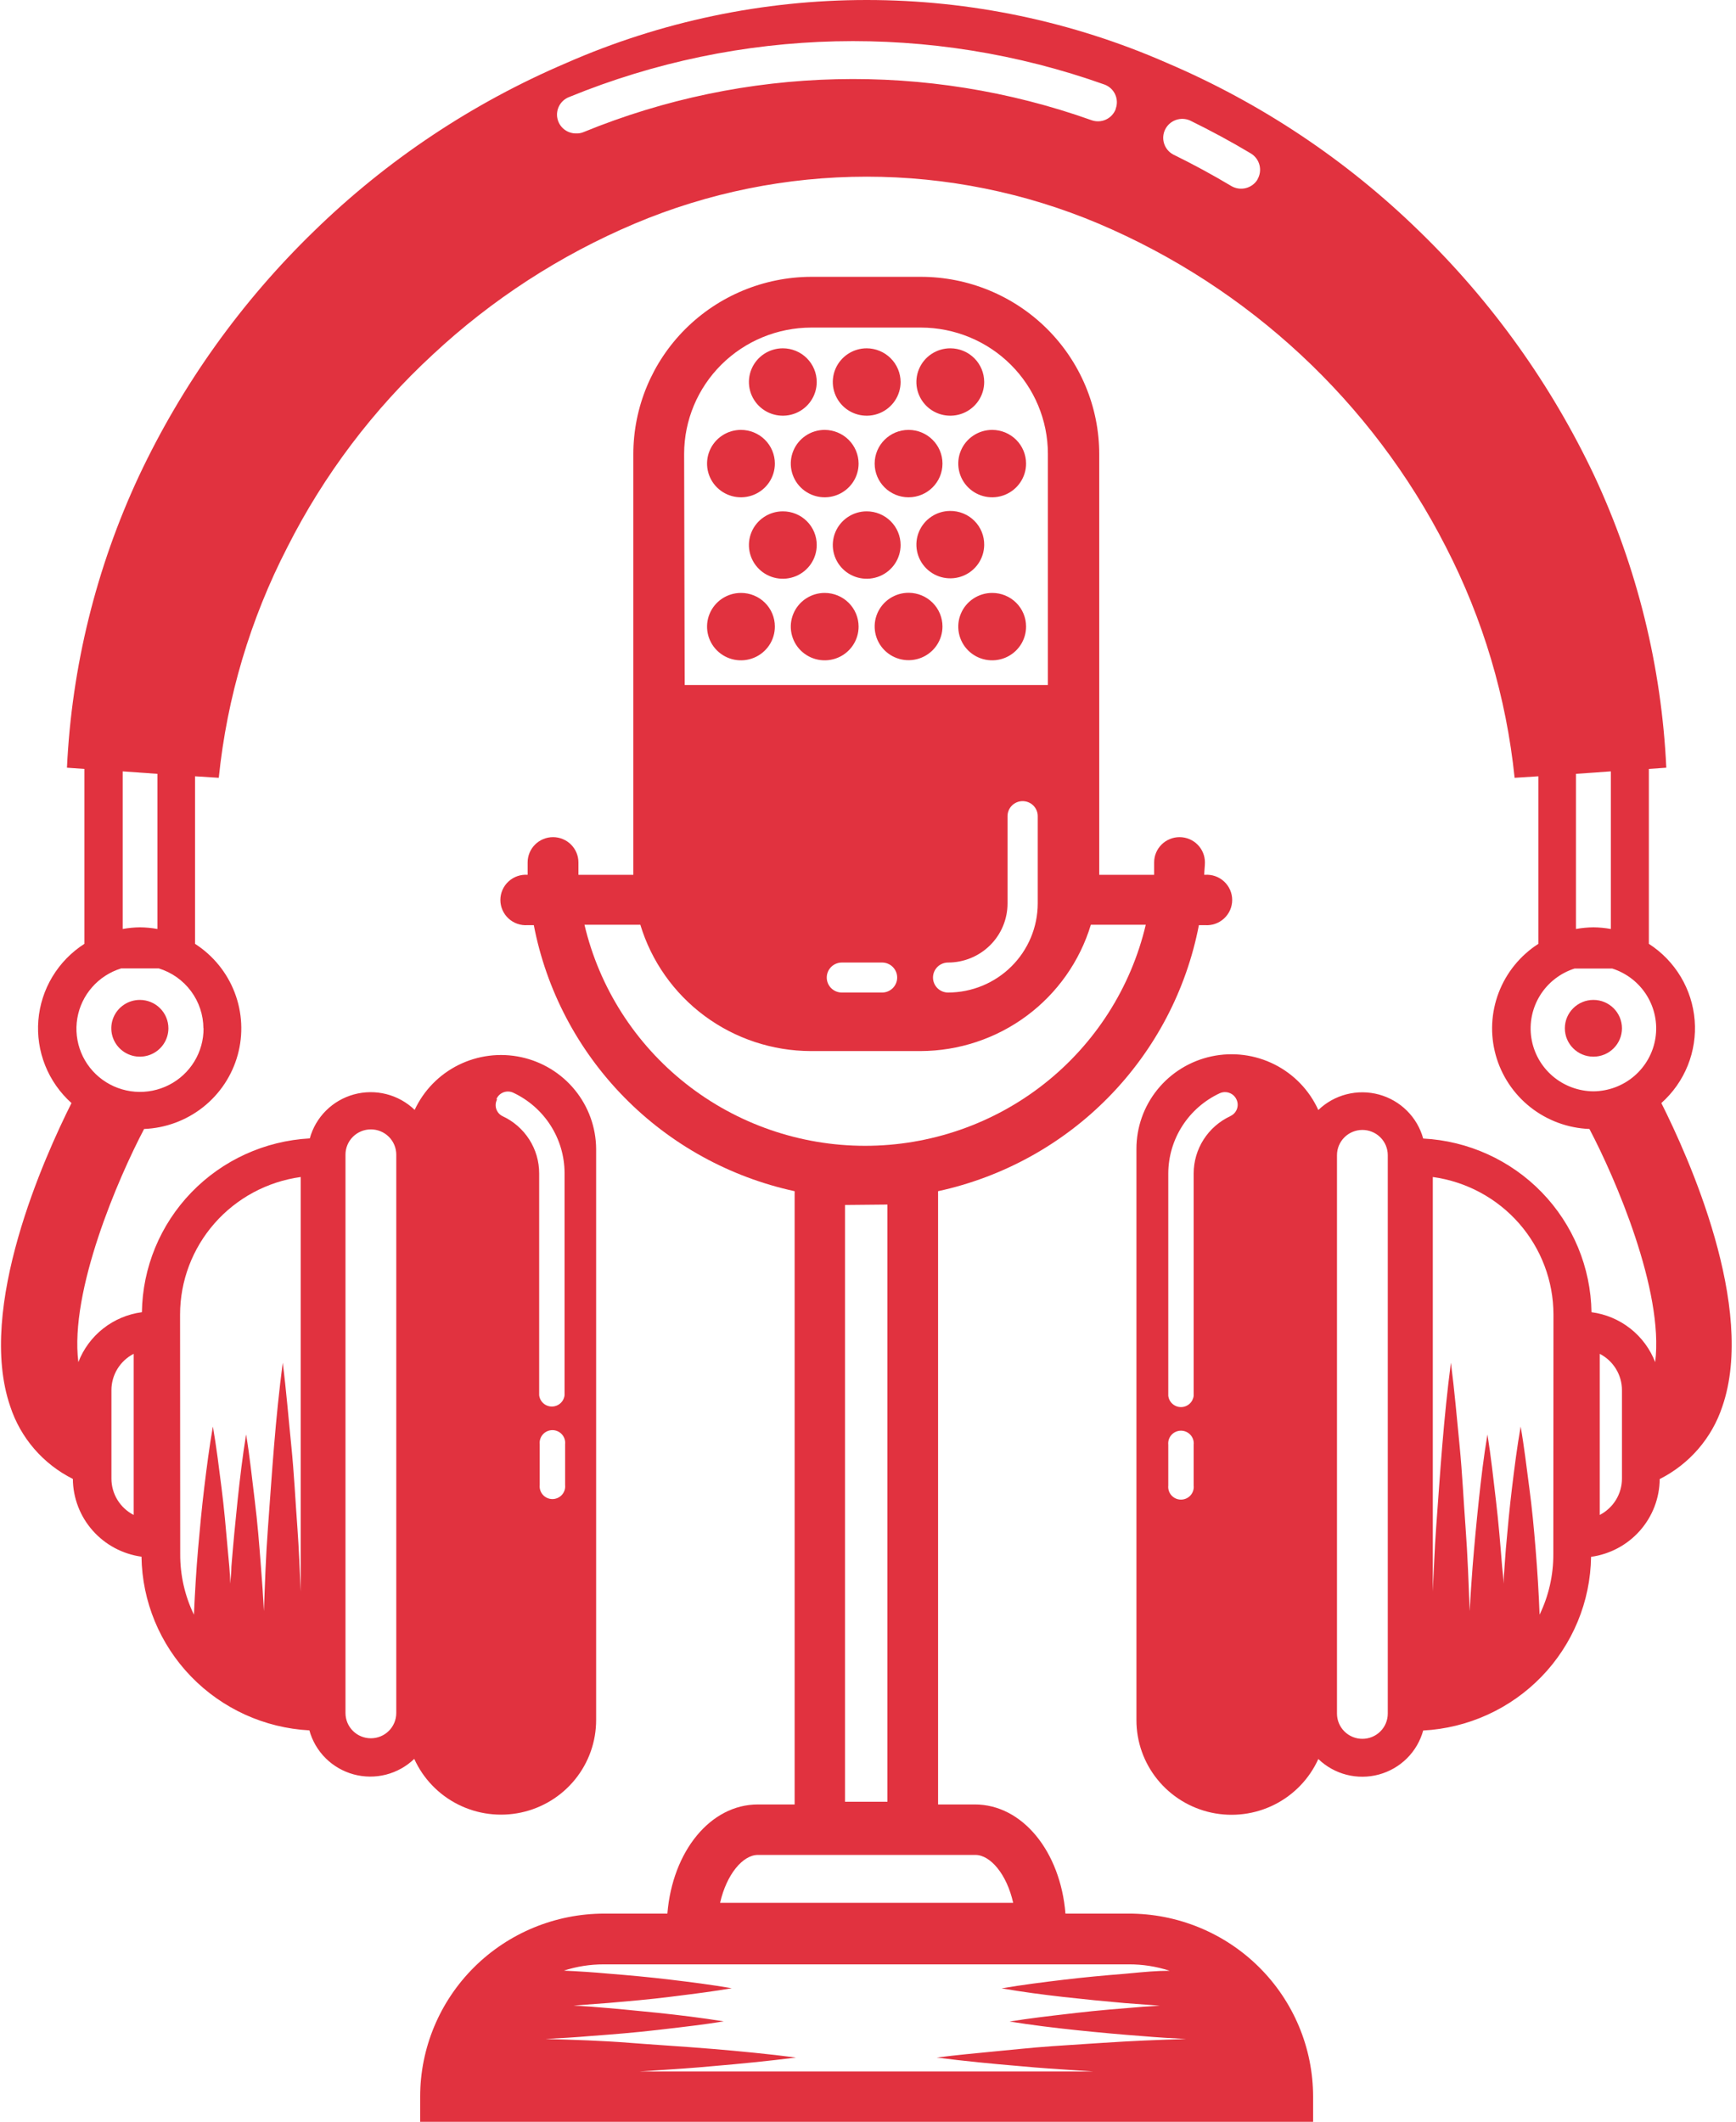 <svg width="329" height="402" viewBox="0 0 329 402" fill="#e1323f" xmlns="http://www.w3.org/2000/svg">
<path d="M31.915 194.822C31.915 195.886 31.597 196.925 31.003 197.809C30.408 198.694 29.563 199.383 28.574 199.79C27.585 200.197 26.497 200.303 25.448 200.096C24.398 199.888 23.434 199.376 22.677 198.624C21.921 197.872 21.405 196.914 21.196 195.871C20.988 194.828 21.095 193.747 21.504 192.765C21.914 191.782 22.607 190.943 23.497 190.352C24.387 189.761 25.433 189.446 26.503 189.446C27.939 189.446 29.315 190.012 30.33 191.02C31.345 192.029 31.915 193.396 31.915 194.822Z" fill="#e1323f"/>
<path d="M301.976 200.199C304.964 200.199 307.387 197.792 307.387 194.822C307.387 191.853 304.964 189.446 301.976 189.446C298.987 189.446 296.564 191.853 296.564 194.822C296.564 197.792 298.987 200.199 301.976 200.199Z" fill="#e1323f"/>
<path fill-rule="evenodd" clip-rule="evenodd" d="M314.853 208.987C317.046 207.034 318.756 204.604 319.851 201.888C320.946 199.171 321.397 196.241 321.168 193.324C320.939 190.406 320.036 187.581 318.531 185.066C317.025 182.551 314.957 180.414 312.486 178.822V145.684L315.79 145.451C314.899 126.317 310.269 107.538 302.158 90.16C293.979 72.851 282.736 57.144 268.963 43.788C255.165 30.324 238.969 19.526 221.2 11.942C203.26 4.068 183.865 0 164.253 0C144.641 0 125.245 4.068 107.306 11.942C89.528 19.523 73.322 30.322 59.516 43.788C45.744 57.138 34.507 72.847 26.347 90.16C18.229 107.536 13.59 126.315 12.689 145.451L15.993 145.684V178.822C13.517 180.408 11.442 182.539 9.93 185.051C8.417 187.562 7.507 190.387 7.27 193.304C7.034 196.222 7.477 199.154 8.566 201.874C9.655 204.594 11.359 207.028 13.548 208.987C8.501 219.042 -4.506 247.76 1.945 266.475C2.913 269.428 4.459 272.161 6.495 274.516C8.532 276.872 11.017 278.804 13.808 280.201C13.836 283.799 15.165 287.267 17.553 289.972C19.941 292.677 23.229 294.438 26.816 294.934C26.935 303.404 30.287 311.513 36.193 317.622C42.099 323.73 50.119 327.382 58.632 327.84C59.18 329.834 60.242 331.651 61.712 333.113C63.183 334.575 65.012 335.631 67.018 336.176C69.025 336.721 71.14 336.738 73.154 336.223C75.169 335.709 77.014 334.681 78.507 333.242C80.201 336.983 83.135 340.033 86.82 341.883C90.505 343.732 94.717 344.269 98.753 343.404C102.788 342.538 106.402 340.323 108.991 337.128C111.58 333.933 112.987 329.952 112.977 325.85V217.672C112.949 213.601 111.525 209.661 108.941 206.501C106.357 203.341 102.766 201.15 98.761 200.289C94.756 199.428 90.576 199.949 86.908 201.765C83.24 203.581 80.305 206.584 78.585 210.28C77.092 208.841 75.247 207.813 73.232 207.299C71.218 206.784 69.103 206.801 67.096 207.346C65.09 207.891 63.261 208.947 61.791 210.409C60.32 211.871 59.258 213.688 58.71 215.682C50.195 216.146 42.175 219.804 36.269 225.917C30.363 232.029 27.013 240.141 26.894 248.613C24.215 248.967 21.682 250.033 19.562 251.698C17.442 253.363 15.813 255.566 14.849 258.074C13.158 244.581 22.445 223.127 27.31 213.899C31.383 213.734 35.298 212.286 38.488 209.764C41.677 207.241 43.976 203.776 45.051 199.869C46.126 195.962 45.922 191.816 44.467 188.032C43.013 184.248 40.384 181.022 36.962 178.822V147.079L41.462 147.364C43.02 132.116 47.432 117.291 54.469 103.653C61.395 89.949 70.734 77.588 82.046 67.155C93.231 56.727 106.176 48.336 120.288 42.366C134.188 36.498 149.137 33.474 164.24 33.474C179.343 33.474 194.291 36.498 208.192 42.366C236.71 54.468 260.023 76.168 274.036 103.653C281.063 117.296 285.474 132.118 287.043 147.364L291.544 147.079V178.822C288.12 181.024 285.491 184.252 284.037 188.038C282.583 191.824 282.381 195.972 283.459 199.88C284.538 203.789 286.841 207.254 290.034 209.775C293.228 212.295 297.146 213.739 301.222 213.899C306.086 223.127 315.374 244.581 313.683 258.074C312.714 255.564 311.081 253.36 308.956 251.695C306.832 250.03 304.294 248.965 301.612 248.613C301.485 240.133 298.121 232.017 292.199 225.908C286.278 219.799 278.242 216.153 269.717 215.708C269.169 213.714 268.108 211.897 266.637 210.435C265.166 208.973 263.338 207.917 261.331 207.372C259.325 206.827 257.21 206.81 255.195 207.325C253.18 207.839 251.335 208.867 249.842 210.306C248.148 206.565 245.214 203.515 241.529 201.665C237.844 199.816 233.632 199.279 229.597 200.144C225.561 201.01 221.947 203.225 219.358 206.42C216.769 209.615 215.362 213.596 215.372 217.698V325.875C215.362 329.977 216.769 333.959 219.358 337.154C221.947 340.349 225.561 342.564 229.597 343.43C233.632 344.295 237.844 343.758 241.529 341.909C245.214 340.059 248.148 337.009 249.842 333.268C251.335 334.707 253.18 335.735 255.195 336.249C257.21 336.763 259.325 336.747 261.331 336.202C263.338 335.656 265.166 334.601 266.637 333.139C268.108 331.677 269.169 329.86 269.717 327.866C278.23 327.408 286.25 323.756 292.157 317.647C298.063 311.539 301.414 303.43 301.534 294.96C305.121 294.464 308.408 292.703 310.796 289.998C313.184 287.293 314.513 283.825 314.541 280.227C320.167 277.39 324.432 272.455 326.404 266.501C332.908 247.709 319.9 219.042 314.853 208.987ZM107.098 281.364C107.133 281.699 107.097 282.037 106.992 282.357C106.887 282.677 106.716 282.972 106.489 283.222C106.262 283.472 105.985 283.672 105.675 283.809C105.365 283.946 105.03 284.017 104.691 284.017C104.353 284.017 104.017 283.946 103.708 283.809C103.398 283.672 103.121 283.472 102.894 283.222C102.667 282.972 102.496 282.677 102.391 282.357C102.286 282.037 102.25 281.699 102.285 281.364V273.609C102.25 273.274 102.286 272.936 102.391 272.616C102.496 272.296 102.667 272.001 102.894 271.751C103.121 271.501 103.398 271.301 103.708 271.164C104.017 271.027 104.353 270.956 104.691 270.956C105.03 270.956 105.365 271.027 105.675 271.164C105.985 271.301 106.262 271.501 106.489 271.751C106.716 272.001 106.887 272.296 106.992 272.616C107.097 272.936 107.133 273.274 107.098 273.609V281.364ZM94.09 208.212C94.217 207.924 94.4 207.664 94.629 207.448C94.859 207.231 95.129 207.063 95.425 206.952C95.721 206.841 96.036 206.79 96.352 206.802C96.668 206.815 96.978 206.89 97.264 207.023C100.165 208.385 102.618 210.535 104.34 213.225C106.062 215.915 106.982 219.034 106.994 222.222V264.33C106.932 264.921 106.652 265.468 106.207 265.866C105.763 266.264 105.186 266.484 104.587 266.484C103.989 266.484 103.412 266.264 102.968 265.866C102.523 265.468 102.243 264.921 102.181 264.33V222.325C102.187 220.046 101.536 217.812 100.305 215.888C99.074 213.964 97.315 212.431 95.235 211.469C94.957 211.332 94.708 211.141 94.504 210.907C94.301 210.674 94.146 210.402 94.049 210.109C93.952 209.815 93.915 209.505 93.94 209.197C93.965 208.89 94.052 208.59 94.194 208.315L94.09 208.212ZM65.474 218.758C65.474 217.49 65.981 216.274 66.883 215.377C67.786 214.48 69.01 213.976 70.287 213.976C71.563 213.976 72.787 214.48 73.69 215.377C74.592 216.274 75.099 217.49 75.099 218.758V324.557C75.099 325.825 74.592 327.042 73.69 327.939C72.787 328.835 71.563 329.339 70.287 329.339C69.01 329.339 67.786 328.835 66.883 327.939C65.981 327.042 65.474 325.825 65.474 324.557V218.758ZM34.126 249.053C34.134 242.7 36.453 236.564 40.655 231.776C44.858 226.988 50.66 223.87 56.993 222.997V301.526C56.811 297.545 56.655 293.539 56.369 289.532C55.978 284.362 55.744 279.193 55.198 273.842C54.652 268.491 54.261 263.502 53.585 258.177C52.909 263.347 52.388 268.517 51.946 273.842C51.504 279.167 51.166 284.311 50.775 289.532C50.385 294.754 50.203 300.001 50.021 305.248C49.865 302.405 49.683 299.613 49.449 296.796C49.136 292.608 48.798 288.446 48.278 284.285C47.758 280.123 47.341 275.936 46.639 271.774C45.963 275.936 45.468 280.123 45.026 284.285C44.584 288.446 44.194 292.608 43.855 296.796C43.855 297.881 43.699 298.941 43.621 300.053C43.621 297.855 43.335 295.684 43.153 293.513C42.815 289.635 42.477 285.758 41.982 281.881C41.488 278.004 41.02 274.126 40.343 270.275C39.667 274.126 39.173 278.029 38.704 281.881C38.236 285.732 37.872 289.635 37.534 293.513C37.196 297.39 36.935 301.784 36.753 305.92C35.026 302.348 34.136 298.433 34.152 294.469L34.126 249.053ZM21.118 263.399C21.115 261.975 21.507 260.578 22.25 259.36C22.994 258.143 24.06 257.152 25.333 256.497V287.025C24.064 286.372 23 285.385 22.257 284.173C21.514 282.96 21.12 281.569 21.118 280.149V263.399ZM23.252 146.149L29.833 146.614V176.004C28.743 175.808 27.638 175.704 26.529 175.694C25.43 175.704 24.333 175.808 23.252 176.004V146.149ZM38.574 194.822C38.59 197.04 37.985 199.218 36.828 201.114C35.67 203.01 34.005 204.549 32.018 205.56C30.031 206.57 27.801 207.013 25.576 206.837C23.351 206.661 21.219 205.875 19.417 204.565C17.616 203.256 16.216 201.475 15.374 199.421C14.533 197.367 14.282 195.121 14.65 192.933C15.018 190.746 15.99 188.703 17.459 187.033C18.927 185.363 20.833 184.131 22.965 183.475H30.093C32.534 184.227 34.669 185.733 36.19 187.774C37.71 189.814 38.536 192.283 38.548 194.822H38.574ZM211.47 20.601C211.313 21.046 211.068 21.454 210.751 21.804C210.434 22.154 210.051 22.438 209.623 22.64C209.195 22.842 208.731 22.957 208.257 22.98C207.784 23.003 207.311 22.932 206.865 22.773C175.608 11.648 141.307 12.449 110.61 25.021C110.175 25.206 109.704 25.295 109.231 25.28C108.385 25.299 107.559 25.02 106.899 24.492C106.24 23.964 105.789 23.221 105.627 22.396C105.466 21.57 105.603 20.714 106.015 19.979C106.426 19.244 107.087 18.677 107.878 18.378C140.235 5.126 176.393 4.288 209.337 16.026C210.225 16.357 210.946 17.024 211.34 17.882C211.735 18.739 211.773 19.717 211.444 20.601H211.47ZM238.317 34.017C237.821 34.825 237.025 35.408 236.101 35.64C235.177 35.872 234.198 35.735 233.375 35.258C229.785 33.112 226.064 31.096 222.318 29.261C221.503 28.814 220.892 28.073 220.613 27.19C220.334 26.307 220.408 25.352 220.821 24.522C221.233 23.693 221.952 23.053 222.827 22.737C223.702 22.421 224.666 22.452 225.518 22.824C229.42 24.737 233.322 26.831 237.069 29.08C237.885 29.578 238.471 30.375 238.7 31.299C238.928 32.223 238.782 33.2 238.291 34.017H238.317ZM226.22 281.467C226.256 281.802 226.219 282.141 226.115 282.461C226.01 282.781 225.838 283.076 225.611 283.326C225.384 283.576 225.107 283.776 224.798 283.913C224.488 284.049 224.153 284.12 223.814 284.12C223.475 284.12 223.14 284.049 222.831 283.913C222.521 283.776 222.244 283.576 222.017 283.326C221.79 283.076 221.619 282.781 221.514 282.461C221.409 282.141 221.373 281.802 221.408 281.467V273.713C221.373 273.378 221.409 273.039 221.514 272.719C221.619 272.399 221.79 272.104 222.017 271.854C222.244 271.604 222.521 271.404 222.831 271.267C223.14 271.13 223.475 271.06 223.814 271.06C224.153 271.06 224.488 271.13 224.798 271.267C225.107 271.404 225.384 271.604 225.611 271.854C225.838 272.104 226.01 272.399 226.115 272.719C226.219 273.039 226.256 273.378 226.22 273.713V281.467ZM233.166 211.469C231.09 212.436 229.335 213.971 228.105 215.893C226.874 217.816 226.221 220.047 226.22 222.325V264.433C226.158 265.024 225.878 265.572 225.434 265.97C224.989 266.368 224.412 266.588 223.814 266.588C223.216 266.588 222.639 266.368 222.194 265.97C221.75 265.572 221.47 265.024 221.408 264.433V222.325C221.419 219.134 222.341 216.011 224.068 213.321C225.795 210.63 228.256 208.482 231.163 207.126C231.45 206.996 231.76 206.924 232.075 206.914C232.39 206.904 232.704 206.955 232.999 207.066C233.294 207.176 233.564 207.343 233.793 207.558C234.023 207.772 234.208 208.03 234.337 208.315C234.471 208.6 234.547 208.908 234.559 209.222C234.571 209.536 234.52 209.849 234.408 210.143C234.297 210.437 234.127 210.706 233.91 210.933C233.692 211.161 233.43 211.343 233.14 211.469H233.166ZM263.006 324.661C263.006 325.929 262.499 327.145 261.596 328.042C260.693 328.939 259.469 329.443 258.193 329.443C256.916 329.443 255.692 328.939 254.79 328.042C253.887 327.145 253.38 325.929 253.38 324.661V218.862C253.38 217.593 253.887 216.377 254.79 215.48C255.692 214.583 256.916 214.079 258.193 214.079C259.469 214.079 260.693 214.583 261.596 215.48C262.499 216.377 263.006 217.593 263.006 218.862V324.661ZM294.38 294.469C294.395 298.433 293.506 302.348 291.778 305.92C291.622 301.784 291.362 297.649 291.024 293.513C290.685 289.377 290.347 285.758 289.827 281.881C289.307 278.004 288.865 274.126 288.188 270.275C287.512 274.126 287.017 278.029 286.549 281.881C286.081 285.732 285.717 289.635 285.378 293.513C285.222 295.684 285.04 297.855 284.936 300.053C284.936 298.941 284.78 297.881 284.676 296.796C284.338 292.608 284 288.446 283.505 284.285C283.011 280.123 282.569 275.936 281.893 271.774C281.19 275.936 280.696 280.123 280.254 284.285C279.811 288.446 279.421 292.608 279.083 296.796C278.875 299.613 278.667 302.405 278.537 305.248C278.328 300.078 278.146 294.779 277.756 289.532C277.366 284.285 277.132 279.193 276.611 273.842C276.091 268.491 275.649 263.502 274.972 258.177C274.296 263.347 273.776 268.517 273.334 273.842C272.891 279.167 272.553 284.311 272.163 289.532C271.877 293.539 271.721 297.545 271.538 301.526V222.997C277.872 223.87 283.674 226.988 287.876 231.776C292.078 236.564 294.397 242.7 294.406 249.053L294.38 294.469ZM307.387 280.149C307.385 281.569 306.991 282.96 306.248 284.173C305.505 285.385 304.441 286.372 303.173 287.025V256.497C304.445 257.152 305.512 258.143 306.255 259.36C306.999 260.578 307.39 261.975 307.387 263.399V280.149ZM298.672 146.614L305.28 146.149V176.004C304.19 175.808 303.084 175.704 301.976 175.694C300.868 175.705 299.763 175.809 298.672 176.004V146.614ZM301.976 206.764C299.125 206.742 296.375 205.71 294.219 203.855C292.064 202 290.644 199.443 290.215 196.642C289.786 193.841 290.375 190.979 291.878 188.571C293.38 186.163 295.696 184.365 298.412 183.5H305.54C308.256 184.365 310.572 186.163 312.074 188.571C313.577 190.979 314.166 193.841 313.737 196.642C313.308 199.443 311.888 202 309.733 203.855C307.578 205.71 304.828 206.742 301.976 206.764Z" fill="#e1323f"/>
<path d="M170.679 72.376C170.679 73.639 170.302 74.873 169.596 75.923C168.89 76.973 167.886 77.791 166.712 78.275C165.538 78.758 164.246 78.884 162.999 78.638C161.753 78.391 160.608 77.783 159.709 76.891C158.811 75.998 158.199 74.86 157.951 73.621C157.703 72.383 157.83 71.099 158.316 69.933C158.803 68.766 159.626 67.769 160.683 67.067C161.74 66.366 162.982 65.991 164.253 65.991C165.955 65.998 167.586 66.673 168.789 67.869C169.993 69.065 170.672 70.685 170.679 72.376Z" fill="#e1323f"/>
<path d="M146.848 87.834C146.848 89.096 146.471 90.331 145.765 91.381C145.059 92.431 144.056 93.249 142.882 93.732C141.707 94.216 140.416 94.342 139.169 94.096C137.923 93.849 136.778 93.241 135.879 92.348C134.98 91.455 134.368 90.318 134.12 89.079C133.872 87.841 134 86.557 134.486 85.39C134.972 84.224 135.796 83.227 136.853 82.525C137.909 81.823 139.152 81.449 140.423 81.449C142.127 81.449 143.761 82.122 144.966 83.319C146.171 84.516 146.848 86.14 146.848 87.834Z" fill="#e1323f"/>
<path d="M161.635 91.381C162.341 90.331 162.718 89.096 162.718 87.834C162.711 86.142 162.032 84.522 160.828 83.326C159.625 82.131 157.994 81.456 156.292 81.449C155.021 81.449 153.779 81.823 152.722 82.525C151.666 83.227 150.842 84.224 150.356 85.39C149.869 86.557 149.742 87.841 149.99 89.079C150.238 90.318 150.85 91.455 151.749 92.348C152.647 93.241 153.792 93.849 155.039 94.096C156.285 94.342 157.577 94.216 158.751 93.732C159.925 93.249 160.929 92.431 161.635 91.381Z" fill="#e1323f"/>
<path d="M178.614 87.834C178.614 91.36 175.737 94.218 172.188 94.218C168.639 94.218 165.762 91.36 165.762 87.834C165.762 84.308 168.639 81.449 172.188 81.449C175.737 81.449 178.614 84.308 178.614 87.834Z" fill="#e1323f"/>
<path d="M193.371 91.383C194.079 90.333 194.456 89.097 194.456 87.834C194.456 86.145 193.783 84.525 192.583 83.328C191.384 82.132 189.756 81.456 188.057 81.449C186.785 81.444 185.54 81.814 184.479 82.513C183.419 83.211 182.592 84.206 182.101 85.372C181.611 86.539 181.48 87.823 181.725 89.063C181.97 90.303 182.58 91.444 183.478 92.339C184.375 93.235 185.52 93.845 186.767 94.094C188.014 94.342 189.308 94.217 190.483 93.735C191.659 93.252 192.664 92.434 193.371 91.383Z" fill="#e1323f"/>
<path d="M178.614 118.697C178.613 119.962 178.235 121.199 177.527 122.25C176.818 123.301 175.812 124.119 174.635 124.601C173.457 125.082 172.163 125.206 170.915 124.955C169.667 124.705 168.522 124.091 167.626 123.193C166.729 122.295 166.121 121.153 165.879 119.911C165.637 118.669 165.772 117.384 166.266 116.218C166.761 115.052 167.592 114.059 168.656 113.363C169.719 112.668 170.967 112.302 172.24 112.313C173.935 112.326 175.556 113.005 176.75 114.201C177.944 115.397 178.614 117.013 178.614 118.697Z" fill="#e1323f"/>
<path d="M161.647 122.251C162.35 121.198 162.723 119.961 162.718 118.697C162.711 117.008 162.031 115.391 160.827 114.199C159.622 113.007 157.992 112.338 156.292 112.338C155.02 112.338 153.777 112.713 152.719 113.416C151.662 114.119 150.839 115.118 150.353 116.286C149.867 117.454 149.742 118.739 149.992 119.978C150.242 121.217 150.856 122.355 151.758 123.247C152.659 124.139 153.806 124.745 155.054 124.988C156.303 125.231 157.596 125.101 158.769 124.614C159.943 124.127 160.945 123.305 161.647 122.251Z" fill="#e1323f"/>
<path d="M146.848 118.697C146.853 119.961 146.481 121.198 145.778 122.251C145.075 123.305 144.073 124.127 142.9 124.614C141.726 125.101 140.433 125.232 139.185 124.988C137.937 124.745 136.79 124.139 135.888 123.247C134.987 122.355 134.372 121.217 134.122 119.978C133.872 118.739 133.998 117.454 134.484 116.286C134.969 115.118 135.793 114.119 136.85 113.416C137.907 112.714 139.151 112.338 140.423 112.338C141.265 112.335 142.1 112.497 142.88 112.815C143.659 113.133 144.368 113.601 144.965 114.192C145.562 114.782 146.036 115.485 146.359 116.258C146.682 117.031 146.848 117.86 146.848 118.697Z" fill="#e1323f"/>
<path d="M193.384 122.254C194.088 121.2 194.461 119.962 194.456 118.697C194.456 117.011 193.782 115.393 192.582 114.201C191.381 113.008 189.754 112.338 188.056 112.338C186.783 112.333 185.537 112.704 184.477 113.404C183.416 114.103 182.588 115.1 182.099 116.268C181.609 117.435 181.48 118.721 181.727 119.962C181.974 121.203 182.587 122.343 183.487 123.238C184.387 124.132 185.534 124.741 186.783 124.986C188.032 125.232 189.326 125.103 190.501 124.617C191.677 124.13 192.68 123.308 193.384 122.254Z" fill="#e1323f"/>
<path d="M153.7 75.923C154.406 74.873 154.783 73.639 154.783 72.376C154.783 71.537 154.617 70.707 154.294 69.933C153.971 69.158 153.498 68.454 152.901 67.861C152.304 67.268 151.596 66.798 150.816 66.477C150.037 66.156 149.201 65.991 148.357 65.991C147.087 65.991 145.844 66.366 144.788 67.067C143.731 67.769 142.907 68.766 142.421 69.933C141.935 71.099 141.807 72.383 142.055 73.621C142.303 74.86 142.915 75.998 143.814 76.891C144.712 77.783 145.857 78.391 147.104 78.638C148.35 78.884 149.642 78.758 150.816 78.275C151.99 77.791 152.994 76.973 153.7 75.923Z" fill="#e1323f"/>
<path d="M186.521 72.376C186.521 73.64 186.144 74.875 185.436 75.926C184.729 76.976 183.724 77.794 182.549 78.277C181.373 78.76 180.08 78.884 178.832 78.636C177.585 78.388 176.44 77.777 175.543 76.881C174.645 75.986 174.035 74.846 173.79 73.606C173.545 72.365 173.676 71.081 174.167 69.915C174.657 68.749 175.485 67.753 176.545 67.055C177.605 66.356 178.85 65.986 180.122 65.991C181.821 65.998 183.449 66.674 184.648 67.87C185.848 69.067 186.521 70.687 186.521 72.376Z" fill="#e1323f"/>
<path d="M169.596 106.812C170.302 105.762 170.679 104.528 170.679 103.265C170.679 101.572 170.002 99.948 168.797 98.751C167.592 97.553 165.957 96.88 164.253 96.88C162.982 96.88 161.74 97.255 160.683 97.957C159.626 98.658 158.803 99.655 158.316 100.822C157.83 101.988 157.703 103.272 157.951 104.511C158.199 105.749 158.811 106.887 159.709 107.78C160.608 108.673 161.753 109.281 162.999 109.527C164.246 109.773 165.538 109.647 166.712 109.164C167.886 108.681 168.89 107.862 169.596 106.812Z" fill="#e1323f"/>
<path d="M154.783 103.265C154.783 104.528 154.406 105.762 153.7 106.812C152.994 107.862 151.991 108.681 150.816 109.164C149.642 109.647 148.35 109.774 147.104 109.527C145.857 109.281 144.712 108.673 143.814 107.78C142.915 106.887 142.303 105.749 142.055 104.511C141.807 103.272 141.935 101.989 142.421 100.822C142.907 99.655 143.731 98.658 144.788 97.957C145.844 97.255 147.087 96.88 148.358 96.88C149.202 96.877 150.039 97.04 150.821 97.36C151.602 97.679 152.312 98.149 152.909 98.743C153.506 99.337 153.979 100.042 154.301 100.818C154.623 101.594 154.787 102.426 154.783 103.265Z" fill="#e1323f"/>
<path d="M185.404 106.785C186.118 105.747 186.506 104.522 186.521 103.265C186.535 102.415 186.378 101.57 186.057 100.782C185.737 99.993 185.261 99.276 184.657 98.674C184.053 98.071 183.333 97.595 182.541 97.274C181.749 96.953 180.9 96.792 180.044 96.803C178.778 96.813 177.544 97.194 176.496 97.899C175.448 98.603 174.633 99.599 174.152 100.762C173.672 101.925 173.547 103.203 173.795 104.436C174.042 105.669 174.651 106.802 175.544 107.693C176.436 108.584 177.574 109.193 178.814 109.444C180.054 109.694 181.341 109.576 182.513 109.103C183.686 108.63 184.691 107.824 185.404 106.785Z" fill="#e1323f"/>
<path fill-rule="evenodd" clip-rule="evenodd" d="M201.922 362.555H213.863C218.452 362.545 222.998 363.434 227.241 365.171C231.484 366.908 235.341 369.459 238.591 372.679C241.841 375.898 244.42 379.723 246.181 383.933C247.942 388.144 248.85 392.658 248.853 397.218V402H79.626V397.218C79.633 388.027 83.311 379.214 89.851 372.715C96.392 366.216 105.262 362.562 114.512 362.555H126.479C127.441 350.768 134.622 341.876 143.623 341.876H150.595V225.686C138.293 223.017 127.051 216.818 118.264 207.857C109.477 198.896 103.531 187.569 101.166 175.281H99.996C99.335 175.329 98.672 175.241 98.048 175.024C97.424 174.806 96.851 174.462 96.366 174.015C95.881 173.567 95.495 173.025 95.23 172.422C94.966 171.82 94.829 171.169 94.829 170.511C94.829 169.854 94.966 169.203 95.23 168.601C95.495 167.998 95.881 167.456 96.366 167.008C96.851 166.56 97.424 166.217 98.048 165.999C98.672 165.782 99.335 165.694 99.996 165.742V163.39C99.996 162.122 100.503 160.906 101.405 160.009C102.308 159.112 103.532 158.608 104.808 158.608C106.085 158.608 107.309 159.112 108.211 160.009C109.114 160.906 109.621 162.122 109.621 163.39V165.742H120.027V86.051C120.027 77.165 123.569 68.641 129.877 62.344C136.186 56.047 144.748 52.488 153.69 52.447H174.502C183.472 52.447 192.074 55.987 198.416 62.289C204.759 68.591 208.322 77.138 208.322 86.051V165.742H218.728V163.39C218.728 162.122 219.235 160.906 220.138 160.009C221.04 159.112 222.264 158.608 223.541 158.608C224.817 158.608 226.041 159.112 226.944 160.009C227.846 160.906 228.354 162.122 228.354 163.39C228.354 163.778 228.321 164.172 228.288 164.566C228.256 164.96 228.223 165.355 228.223 165.742H228.354C229.014 165.694 229.677 165.782 230.301 165.999C230.925 166.217 231.498 166.56 231.983 167.008C232.468 167.456 232.854 167.998 233.119 168.601C233.383 169.203 233.52 169.854 233.52 170.511C233.52 171.169 233.383 171.82 233.119 172.422C232.854 173.025 232.468 173.567 231.983 174.015C231.498 174.462 230.925 174.806 230.301 175.024C229.677 175.241 229.014 175.329 228.354 175.281H227.209C224.841 187.568 218.894 198.893 210.108 207.854C201.321 216.814 190.081 223.014 177.78 225.686V341.876H184.752C193.754 341.876 200.96 350.768 201.922 362.555ZM136.716 69.081C132.206 73.562 129.666 79.636 129.653 85.973L129.757 129.787H198.592V85.973C198.585 79.634 196.048 73.556 191.537 69.074C187.025 64.591 180.909 62.07 174.529 62.063H153.717C147.339 62.077 141.226 64.6 136.716 69.081ZM121.354 175.203H110.766C113.579 187.121 120.365 197.744 130.02 205.347C139.675 212.951 151.633 217.088 163.953 217.088C176.273 217.088 188.232 212.951 197.887 205.347C207.542 197.744 214.327 187.121 217.141 175.203H206.735C204.648 182.105 200.384 188.158 194.571 192.468C188.757 196.778 181.704 199.117 174.45 199.139H153.638C146.385 199.117 139.332 196.778 133.518 192.468C127.705 188.158 123.441 182.105 121.354 175.203ZM168.181 341.359V228.219L160.142 228.296V341.359H168.181ZM184.856 351.44H143.623C140.787 351.44 137.691 355.111 136.469 360.513H192.01C190.814 355.111 187.692 351.44 184.856 351.44ZM224.785 386.313C222.037 386.165 219.29 386.013 216.543 385.767C212.328 385.457 208.114 385.069 203.925 384.63C199.737 384.19 195.523 383.673 191.334 383.001C195.106 382.396 198.878 381.959 202.669 381.519C203.087 381.47 203.506 381.422 203.925 381.373C208.14 380.882 212.328 380.546 216.543 380.21L219.795 380.003L213.213 379.512C209.337 379.176 205.434 378.788 201.532 378.349C197.63 377.909 193.728 377.392 189.825 376.72C193.728 376.048 197.656 375.557 201.532 375.092C205.408 374.626 209.311 374.264 213.213 373.954C213.611 373.918 214.01 373.88 214.408 373.842C216.82 373.614 219.234 373.386 221.668 373.386C219.149 372.564 216.514 372.154 213.863 372.171H114.408C111.846 372.169 109.299 372.57 106.864 373.36C109.673 373.489 112.483 373.67 115.292 373.928C119.195 374.239 123.123 374.6 126.999 375.066C130.875 375.531 134.778 376.022 138.68 376.694C135.229 377.293 131.757 377.727 128.283 378.162C127.855 378.215 127.427 378.269 126.999 378.323C123.098 378.814 119.197 379.15 115.297 379.486L115.292 379.486L108.711 379.977L111.989 380.184C116.203 380.52 120.391 380.908 124.58 381.347C128.768 381.786 132.983 382.303 137.171 382.975C133.399 383.581 129.626 384.018 125.835 384.458C125.417 384.507 124.998 384.555 124.58 384.604C120.365 385.095 116.203 385.431 111.989 385.741C109.102 386 106.215 386.155 103.328 386.31L103.326 386.31H103.482C108.867 386.465 114.018 386.62 119.273 387.034C121.604 387.217 123.95 387.38 126.296 387.543C129.239 387.748 132.18 387.953 135.09 388.197C140.319 388.636 145.652 389.153 150.855 389.825C145.496 390.497 140.293 391.014 135.09 391.454C131.521 391.793 127.968 392.024 124.431 392.254C123.378 392.322 122.326 392.391 121.276 392.462H207.125C206.103 392.393 205.08 392.327 204.057 392.26C200.475 392.028 196.893 391.796 193.311 391.454C188.056 391.014 182.723 390.497 177.52 389.825C181.306 389.353 184.913 389.008 188.592 388.656C190.146 388.508 191.712 388.358 193.311 388.197C197.432 387.782 201.339 387.533 205.359 387.277C206.593 387.198 207.838 387.119 209.102 387.034C214.45 386.674 219.618 386.468 224.785 386.313ZM179.68 188.049C178.921 188.049 178.193 187.75 177.656 187.217C177.12 186.683 176.818 185.96 176.818 185.206C176.818 184.452 177.12 183.729 177.656 183.196C178.193 182.662 178.921 182.363 179.68 182.363C182.667 182.363 185.533 181.184 187.645 179.085C189.758 176.986 190.944 174.139 190.944 171.17V154.627C190.944 153.873 191.246 153.15 191.783 152.616C192.319 152.083 193.047 151.784 193.806 151.784C194.565 151.784 195.293 152.083 195.83 152.616C196.366 153.15 196.668 153.873 196.668 154.627V171.17C196.661 175.645 194.869 179.934 191.685 183.098C188.5 186.262 184.183 188.043 179.68 188.049ZM167.167 188.05H159.544C158.785 188.05 158.057 187.75 157.521 187.217C156.984 186.684 156.683 185.961 156.683 185.207C156.683 184.453 156.984 183.729 157.521 183.196C158.057 182.663 158.785 182.363 159.544 182.363H167.167C167.926 182.363 168.653 182.663 169.19 183.196C169.727 183.729 170.028 184.453 170.028 185.207C170.028 185.961 169.727 186.684 169.19 187.217C168.653 187.75 167.926 188.05 167.167 188.05Z" fill="#e1323f"/>
</svg>
